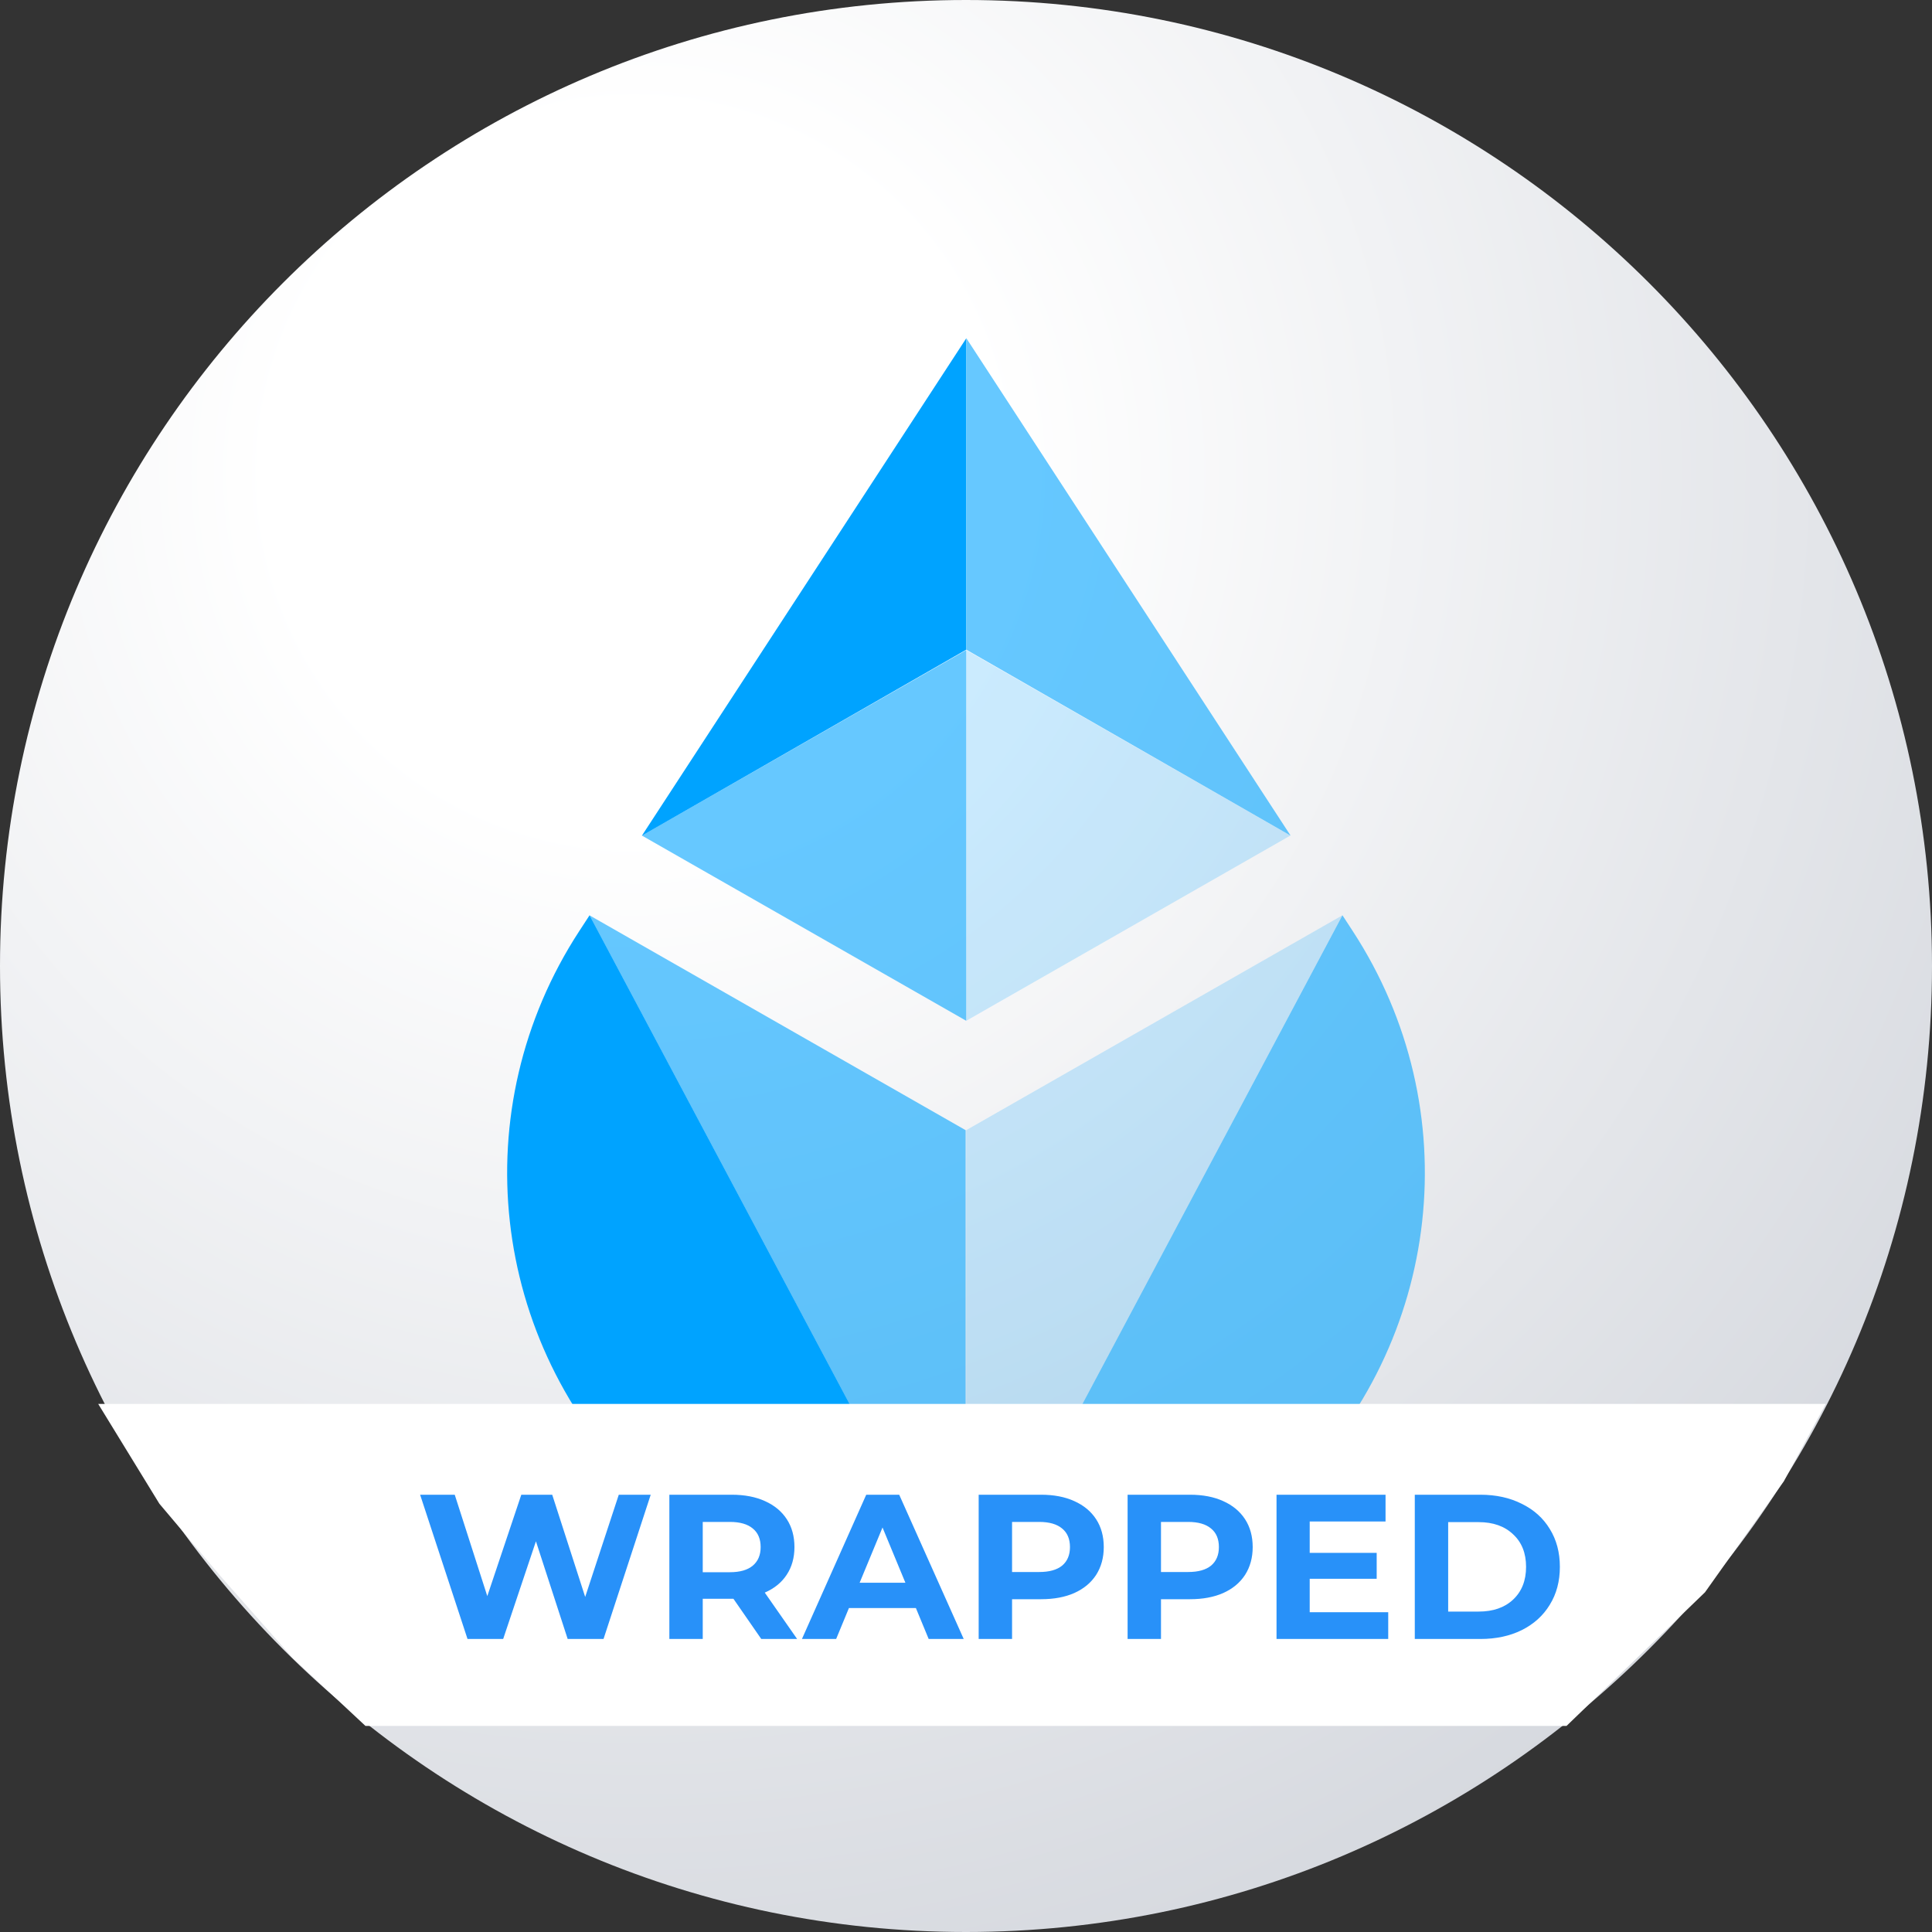 <svg  viewBox="0 0 600 600" fill="none" xmlns="http://www.w3.org/2000/svg">
<rect x="0" y="0" width="600" height="600" fill="#333333" stroke="none"/>
<g clip-path="url(#clip0_711_20)">
<path d="M300 600C465.686 600 600 465.686 600 300C600 134.315 465.686 0 300 0C134.315 0 0 134.315 0 300C0 465.686 134.315 600 300 600Z" fill="url(#paint0_radial_711_20)"/>
<path d="M183.093 284.253L179.901 289.147C143.914 344.352 151.952 416.65 199.224 462.97C227.036 490.219 263.484 503.847 299.934 503.85C299.934 503.85 299.934 503.85 183.093 284.253Z" fill="#00A3FF"/>
<path opacity="0.6" d="M299.899 350.994L183.055 284.253C299.899 503.85 299.899 503.85 299.899 503.85C299.899 456.022 299.899 401.22 299.899 350.994Z" fill="#00A3FF"/>
<path opacity="0.6" d="M416.91 284.253L420.102 289.147C456.087 344.352 448.05 416.65 400.777 462.97C372.967 490.219 336.519 503.847 300.067 503.85C300.067 503.85 300.067 503.85 416.91 284.253Z" fill="#00A3FF"/>
<path opacity="0.2" d="M300.052 350.994L416.896 284.253C300.052 503.85 300.052 503.85 300.052 503.85C300.052 456.022 300.052 401.22 300.052 350.994Z" fill="#00A3FF"/>
<path opacity="0.2" d="M300.085 201.9V317.01L400.732 259.492L300.085 201.9Z" fill="#00A3FF"/>
<path opacity="0.6" d="M300.064 201.9L199.345 259.491L300.064 317.01V201.9Z" fill="#00A3FF"/>
<path d="M300.064 105.088L199.345 259.523L300.064 201.77V105.088Z" fill="#00A3FF"/>
<path opacity="0.6" d="M300.085 201.757L400.81 259.512L300.085 105V201.757Z" fill="#00A3FF"/>
<path d="M30.5 436H567L554 460L529.5 494.5L486.5 536H113.5L91 515L68.5 489.5L49.5 467L30.5 436Z" fill="white"/>
<path d="M202.087 464.2L187.431 509H176.295L166.439 478.664L156.263 509H145.191L130.471 464.2H141.223L151.335 495.688L161.895 464.2H171.495L181.735 495.944L192.167 464.2H202.087ZM236.419 509L227.779 496.52H227.267H218.243V509H207.875V464.2H227.267C231.235 464.2 234.669 464.861 237.571 466.184C240.515 467.507 242.776 469.384 244.355 471.816C245.933 474.248 246.723 477.128 246.723 480.456C246.723 483.784 245.912 486.664 244.291 489.096C242.712 491.485 240.451 493.32 237.507 494.6L247.555 509H236.419ZM236.227 480.456C236.227 477.939 235.416 476.019 233.795 474.696C232.173 473.331 229.805 472.648 226.691 472.648H218.243V488.264H226.691C229.805 488.264 232.173 487.581 233.795 486.216C235.416 484.851 236.227 482.931 236.227 480.456ZM284.441 499.4H263.641L259.673 509H249.049L269.017 464.2H279.257L299.289 509H288.409L284.441 499.4ZM281.177 491.528L274.073 474.376L266.969 491.528H281.177ZM323.329 464.2C327.297 464.2 330.732 464.861 333.633 466.184C336.577 467.507 338.838 469.384 340.417 471.816C341.996 474.248 342.785 477.128 342.785 480.456C342.785 483.741 341.996 486.621 340.417 489.096C338.838 491.528 336.577 493.405 333.633 494.728C330.732 496.008 327.297 496.648 323.329 496.648H314.305V509H303.937V464.2H323.329ZM322.753 488.2C325.868 488.2 328.236 487.539 329.857 486.216C331.478 484.851 332.289 482.931 332.289 480.456C332.289 477.939 331.478 476.019 329.857 474.696C328.236 473.331 325.868 472.648 322.753 472.648H314.305V488.2H322.753ZM369.579 464.2C373.547 464.2 376.982 464.861 379.883 466.184C382.827 467.507 385.088 469.384 386.667 471.816C388.246 474.248 389.035 477.128 389.035 480.456C389.035 483.741 388.246 486.621 386.667 489.096C385.088 491.528 382.827 493.405 379.883 494.728C376.982 496.008 373.547 496.648 369.579 496.648H360.555V509H350.187V464.2H369.579ZM369.003 488.2C372.118 488.2 374.486 487.539 376.107 486.216C377.728 484.851 378.539 482.931 378.539 480.456C378.539 477.939 377.728 476.019 376.107 474.696C374.486 473.331 372.118 472.648 369.003 472.648H360.555V488.2H369.003ZM431.125 500.68V509H396.437V464.2H430.293V472.52H406.741V482.248H427.541V490.312H406.741V500.68H431.125ZM439.375 464.2H459.727C464.591 464.2 468.879 465.139 472.591 467.016C476.345 468.851 479.247 471.453 481.295 474.824C483.385 478.195 484.431 482.12 484.431 486.6C484.431 491.08 483.385 495.005 481.295 498.376C479.247 501.747 476.345 504.371 472.591 506.248C468.879 508.083 464.591 509 459.727 509H439.375V464.2ZM459.215 500.488C463.695 500.488 467.257 499.251 469.903 496.776C472.591 494.259 473.935 490.867 473.935 486.6C473.935 482.333 472.591 478.963 469.903 476.488C467.257 473.971 463.695 472.712 459.215 472.712H449.743V500.488H459.215Z" fill="#2891F9"/>
</g>
<defs>
<radialGradient id="paint0_radial_711_20" cx="0" cy="0" r="1" gradientUnits="userSpaceOnUse" gradientTransform="translate(196 143.5) rotate(54.167) scale(497.082)">
<stop offset="0.231" stop-color="white"/>
<stop offset="1" stop-color="#D6D9DF"/>
</radialGradient>
<clipPath id="clip0_711_20">
<rect width="600" height="600" fill="white"/>
</clipPath>
</defs>
</svg>
